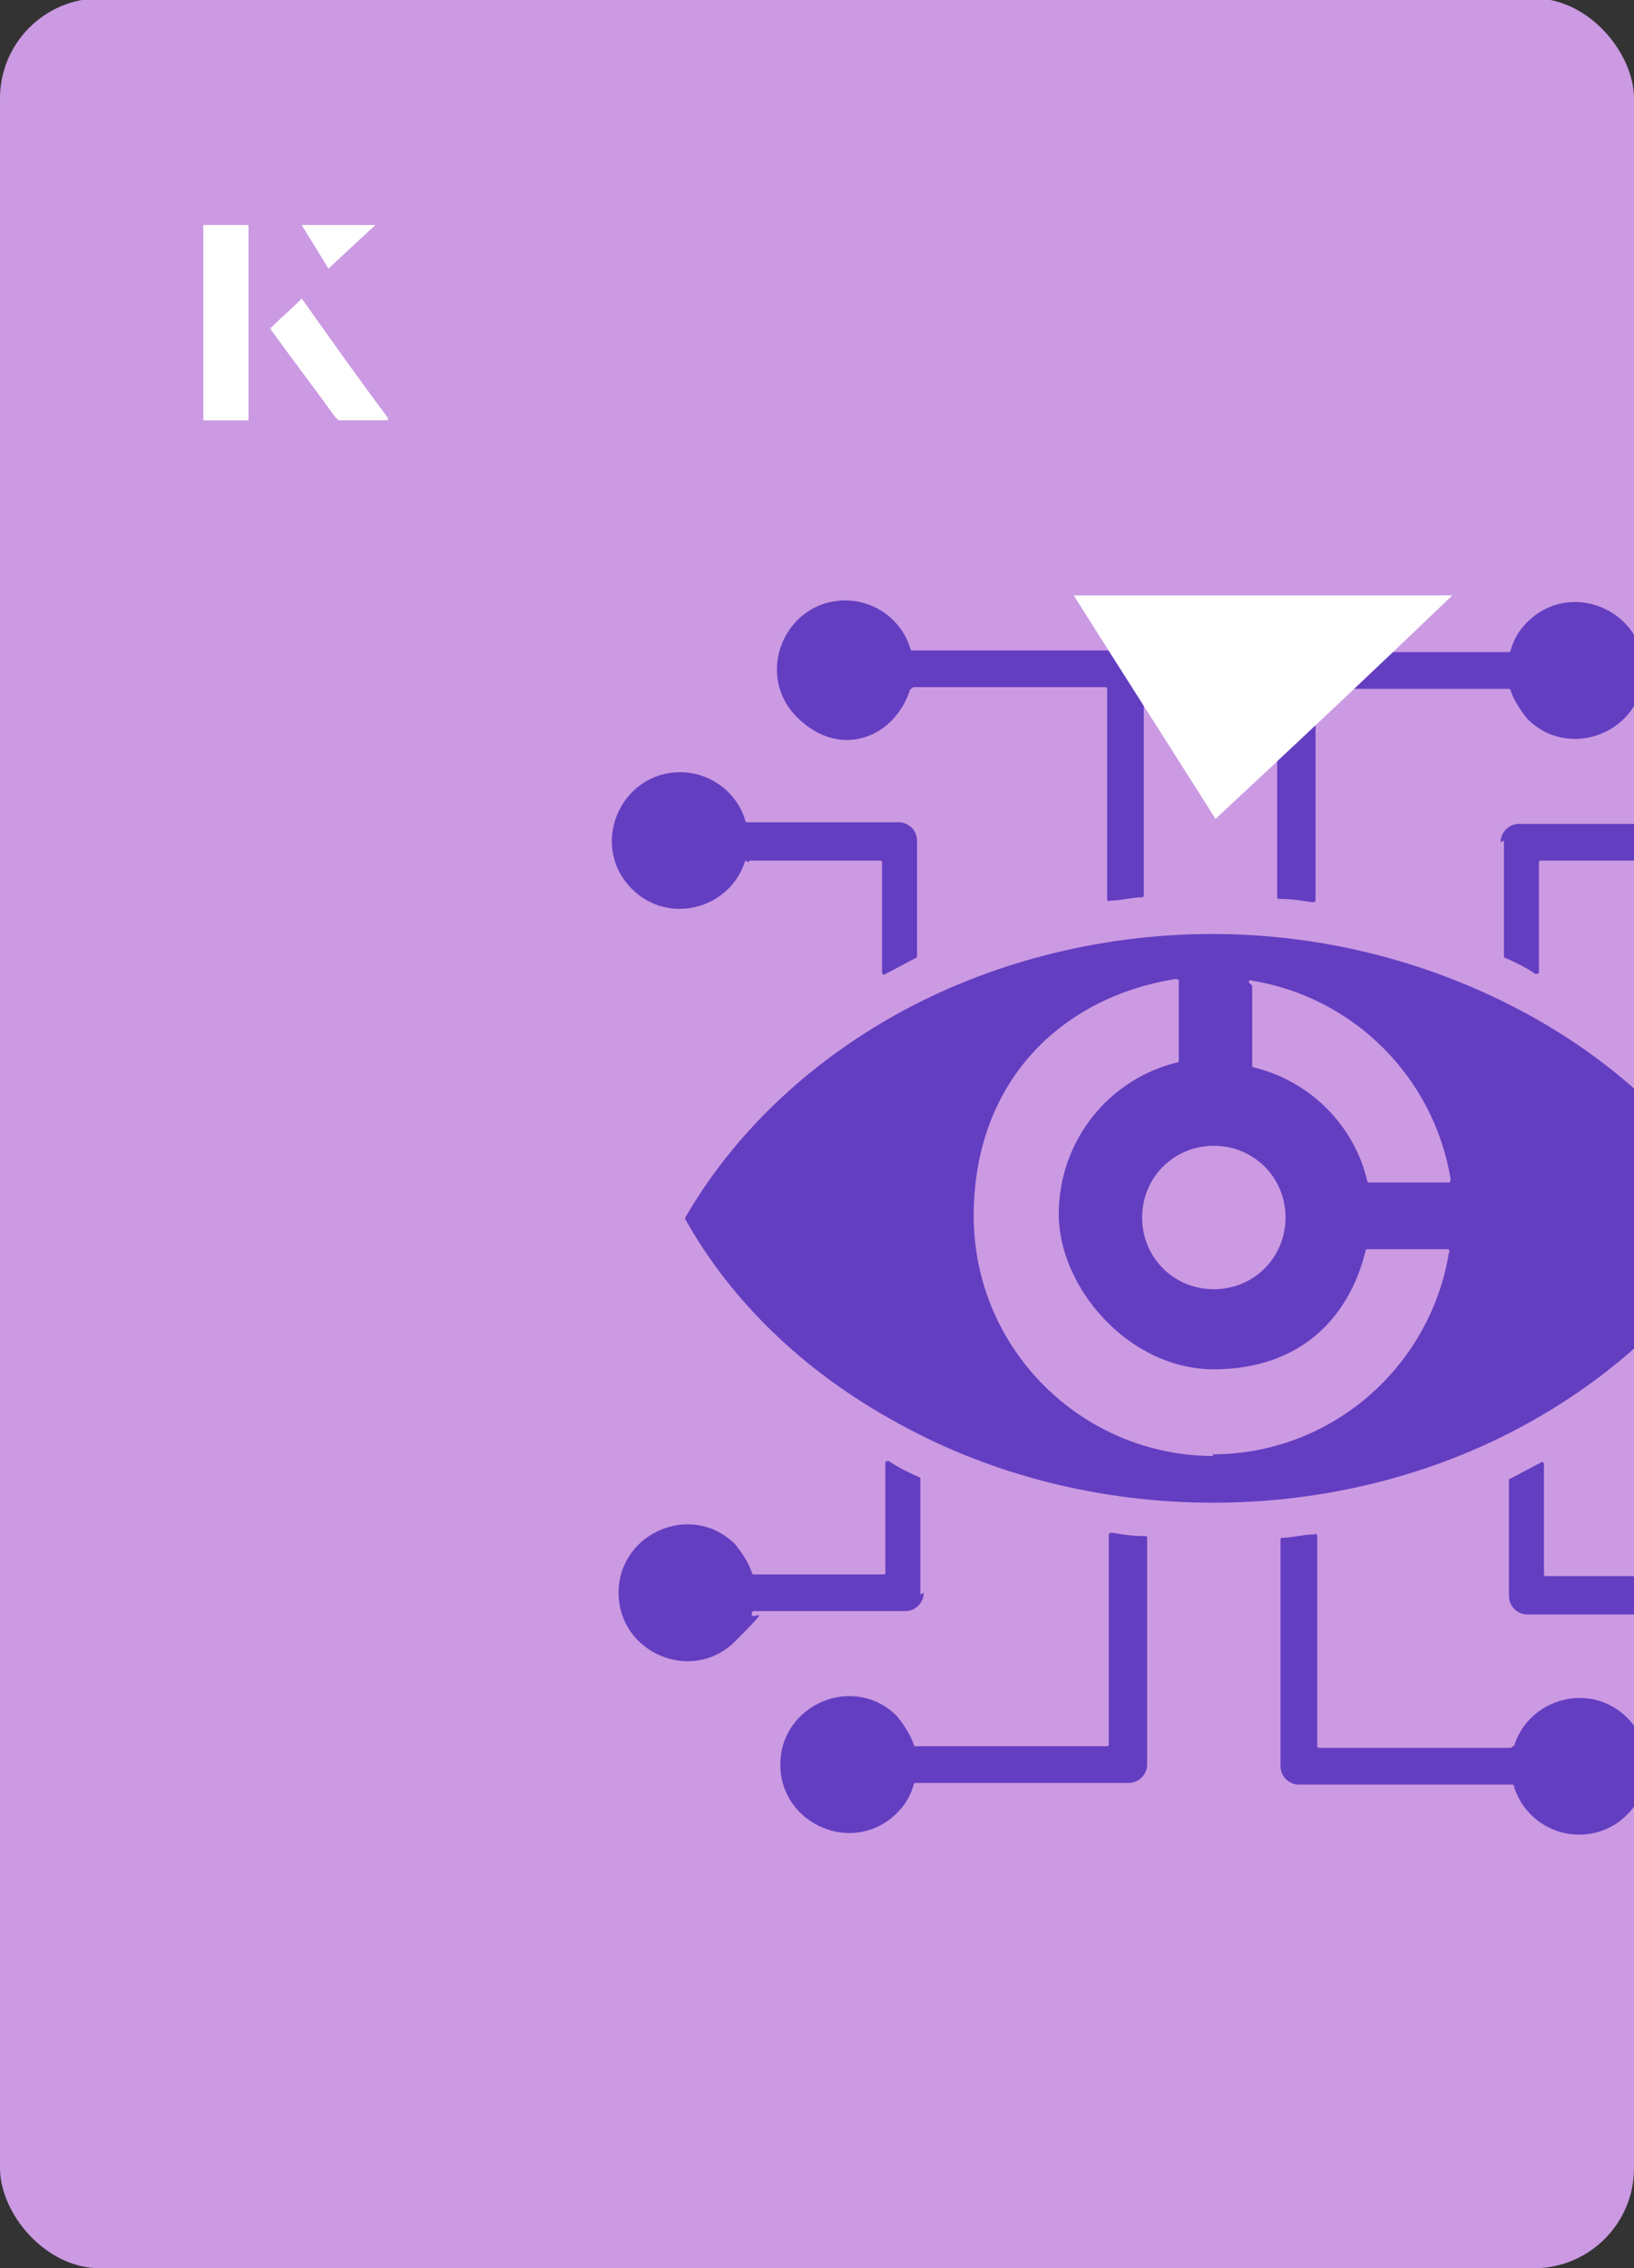 <?xml version="1.0" encoding="UTF-8"?><svg id="Layer_1" xmlns="http://www.w3.org/2000/svg" xmlns:xlink="http://www.w3.org/1999/xlink" viewBox="0 0 98 136"><rect x="0" y="0" width="98" height="136" fill="#333333" stroke="none"/><defs><clipPath id="clippath"><rect x="0" y="0" width="98" height="136.1" rx="6" ry="6" transform="translate(98 136) rotate(-180)" style="fill:none;"/></clipPath></defs><rect x="0" y="0" width="98" height="136.1" rx="6" ry="6" transform="translate(98 136) rotate(-180)" style="fill:#cb9ae2;"/><g style="clip-path:url(#clippath);"><path d="M90.2,50.4v6.9c0,0,0,.1,0,.1.7.3,1.3.6,1.9,1,0,0,.2,0,.2-.1v-6.6c0,0,0-.1.1-.1h7.8c0,0,.1,0,.1.1.5,1.7,2.1,2.9,3.9,2.9,3.6,0,5.5-4.4,2.9-7s-5.9-1.2-6.8,1.7c0,0,0,.1-.1.1h-9.1c-.6,0-1.1.5-1.1,1.1Z" style="fill:#643ec1;"/><path d="M104.3,73.1s0-.1,0-.1c-2.8-5-7.2-9.2-12.7-12.2-5.5-3-12-4.8-18.9-4.8s-13.5,1.8-18.9,4.8c-5.4,3-9.8,7.2-12.7,12.2,0,0,0,.1,0,.1,2.8,5,7.2,9.2,12.7,12.2,11.5,6.4,26.4,6.4,37.9,0,5.4-3,9.8-7.2,12.7-12.2ZM74.9,58.9c0,0,0-.2.2-.1,6.1,1,10.9,5.8,11.9,11.9,0,0,0,.2-.1.2h-4.8c0,0-.1,0-.1-.1-.8-3.4-3.5-6-6.8-6.8,0,0-.1,0-.1-.1v-4.8ZM72.8,68.7c2.4,0,4.3,1.9,4.3,4.3s-1.9,4.3-4.3,4.3-4.3-1.9-4.3-4.3,1.9-4.3,4.3-4.3ZM72.8,87.3c-7.9,0-14.4-6.4-14.4-14.4s5.2-13.1,12.1-14.2c0,0,.2,0,.2.1v4.8c0,0,0,.1-.1.1-4.1,1-7.1,4.7-7.1,9.1s4.2,9.3,9.3,9.3,8.1-3,9.1-7.1c0,0,0-.1.1-.1h4.8c0,0,.2,0,.1.2-1.1,6.8-7,12.1-14.2,12.1Z" style="fill:#643ec1;"/><path d="M44.9,51.7c0,0,0-.1.1-.1h7.8c0,0,.1,0,.1.1v6.6c0,.1.1.2.2.1.6-.3,1.3-.7,1.9-1,0,0,0,0,0-.1v-6.9c0-.6-.5-1.1-1.1-1.1h-9.1c0,0-.1,0-.1-.1-.5-1.7-2.1-2.9-3.9-2.9-3.6,0-5.5,4.4-2.9,7,2.2,2.2,5.9,1.2,6.8-1.7Z" style="fill:#643ec1;"/><path d="M54.7,41.3c0,0,0-.1.1-.1h11.5c0,0,.1,0,.1.1v12.6c0,0,0,.2.2.1.6,0,1.3-.2,1.9-.2,0,0,.1,0,.1-.1v-13.6c0-.6-.5-1.1-1.1-1.1h-12.8c0,0-.1,0-.1-.1-.5-1.7-2.1-2.9-3.9-2.9-3.6,0-5.5,4.4-2.9,7s5.9,1.2,6.8-1.7Z" style="fill:#643ec1;"/><path d="M76.8,53.9c.7,0,1.3.1,1.9.2,0,0,.2,0,.2-.1v-12.6c0,0,0-.1.1-.1h11.5c0,0,.1,0,.1.1.2.6.6,1.2,1,1.7,2.6,2.6,7,.7,7-2.9,0-3.6-4.4-5.5-7-2.9-.5.5-.8,1-1,1.7,0,0,0,.1-.1.1h-12.8c-.6,0-1.1.5-1.1,1.1v13.6c0,0,0,.1.1.1Z" style="fill:#643ec1;"/><path d="M68.6,92.1c-.7,0-1.3-.1-1.9-.2,0,0-.2,0-.2.1v12.6c0,0,0,.1-.1.1h-11.5c0,0-.1,0-.1-.1-.2-.6-.6-1.2-1-1.7-2.6-2.6-7-.7-7,2.9s4.4,5.5,7,2.9c.5-.5.8-1,1-1.7,0,0,0-.1.1-.1h12.8c.6,0,1.1-.5,1.1-1.1v-13.6c0,0,0-.1-.1-.1Z" style="fill:#643ec1;"/><path d="M107.4,92.7c-2.2-2.2-5.9-1.2-6.8,1.7,0,0,0,.1-.1.1h-7.8c0,0-.1,0-.1-.1v-6.6c0-.1-.1-.2-.2-.1-.6.3-1.3.7-1.9,1,0,0,0,0,0,.1v6.9c0,.6.5,1.1,1.1,1.1h9.1c0,0,.1,0,.1.1.5,1.7,2.1,2.9,3.9,2.9,3.6,0,5.5-4.4,2.9-7Z" style="fill:#643ec1;"/><path d="M90.7,104.7c0,0,0,.1-.1.1h-11.5c0,0-.1,0-.1-.1v-12.6c0,0,0-.2-.2-.1-.6,0-1.3.2-1.9.2,0,0-.1,0-.1.1v13.6c0,.6.5,1.1,1.1,1.1h12.8c0,0,.1,0,.1.1.5,1.7,2.1,2.9,3.9,2.9,3.6,0,5.5-4.4,2.9-7-2.2-2.2-5.9-1.2-6.8,1.7Z" style="fill:#643ec1;"/><path d="M55.2,95.6v-6.9c0,0,0-.1,0-.1-.7-.3-1.3-.6-1.9-1-.1,0-.2,0-.2.1v6.6c0,0,0,.1-.1.1h-7.8c0,0-.1,0-.1-.1-.2-.6-.6-1.2-1-1.7-2.6-2.6-7-.7-7,2.9s4.4,5.5,7,2.9.8-1,1-1.7c0,0,0-.1.1-.1h9.1c.6,0,1.1-.5,1.1-1.1Z" style="fill:#643ec1;"/></g><path d="M72.9,49.1c-2.9-4.6-5.8-9.1-8.5-13.4h22.7c-5,4.8-9.9,9.4-14.2,13.4Z" style="fill:#fff;"/><path d="M14.9,13.5h-2.7v11.7h2.7v-11.7ZM16.2,19.7c1.3,1.8,2.6,3.5,3.9,5.3,0,0,.2.2.2.2,1,0,1.9,0,3,0-1.8-2.5-3.5-4.8-5.2-7.2-.7.6-1.3,1.2-1.9,1.8ZM19.7,16.1c.8-.8,1.8-1.7,2.8-2.6h-4.4c.5.8,1.1,1.7,1.6,2.6Z" style="fill:#fff;"/><path d="M14.9,13.5v11.7h-2.7v-11.7h2.7Z" style="fill:#fff;"/><path d="M16.2,19.7c.6-.6,1.2-1.1,1.9-1.8,1.7,2.4,3.4,4.8,5.2,7.2-1.1,0-2,0-3,0,0,0-.2,0-.2-.2-1.3-1.8-2.6-3.5-3.9-5.3Z" style="fill:#fff;"/><polygon points="19.7 16.1 18.1 13.5 22.5 13.5 19.7 16.1" style="fill:#fff;"/></svg>